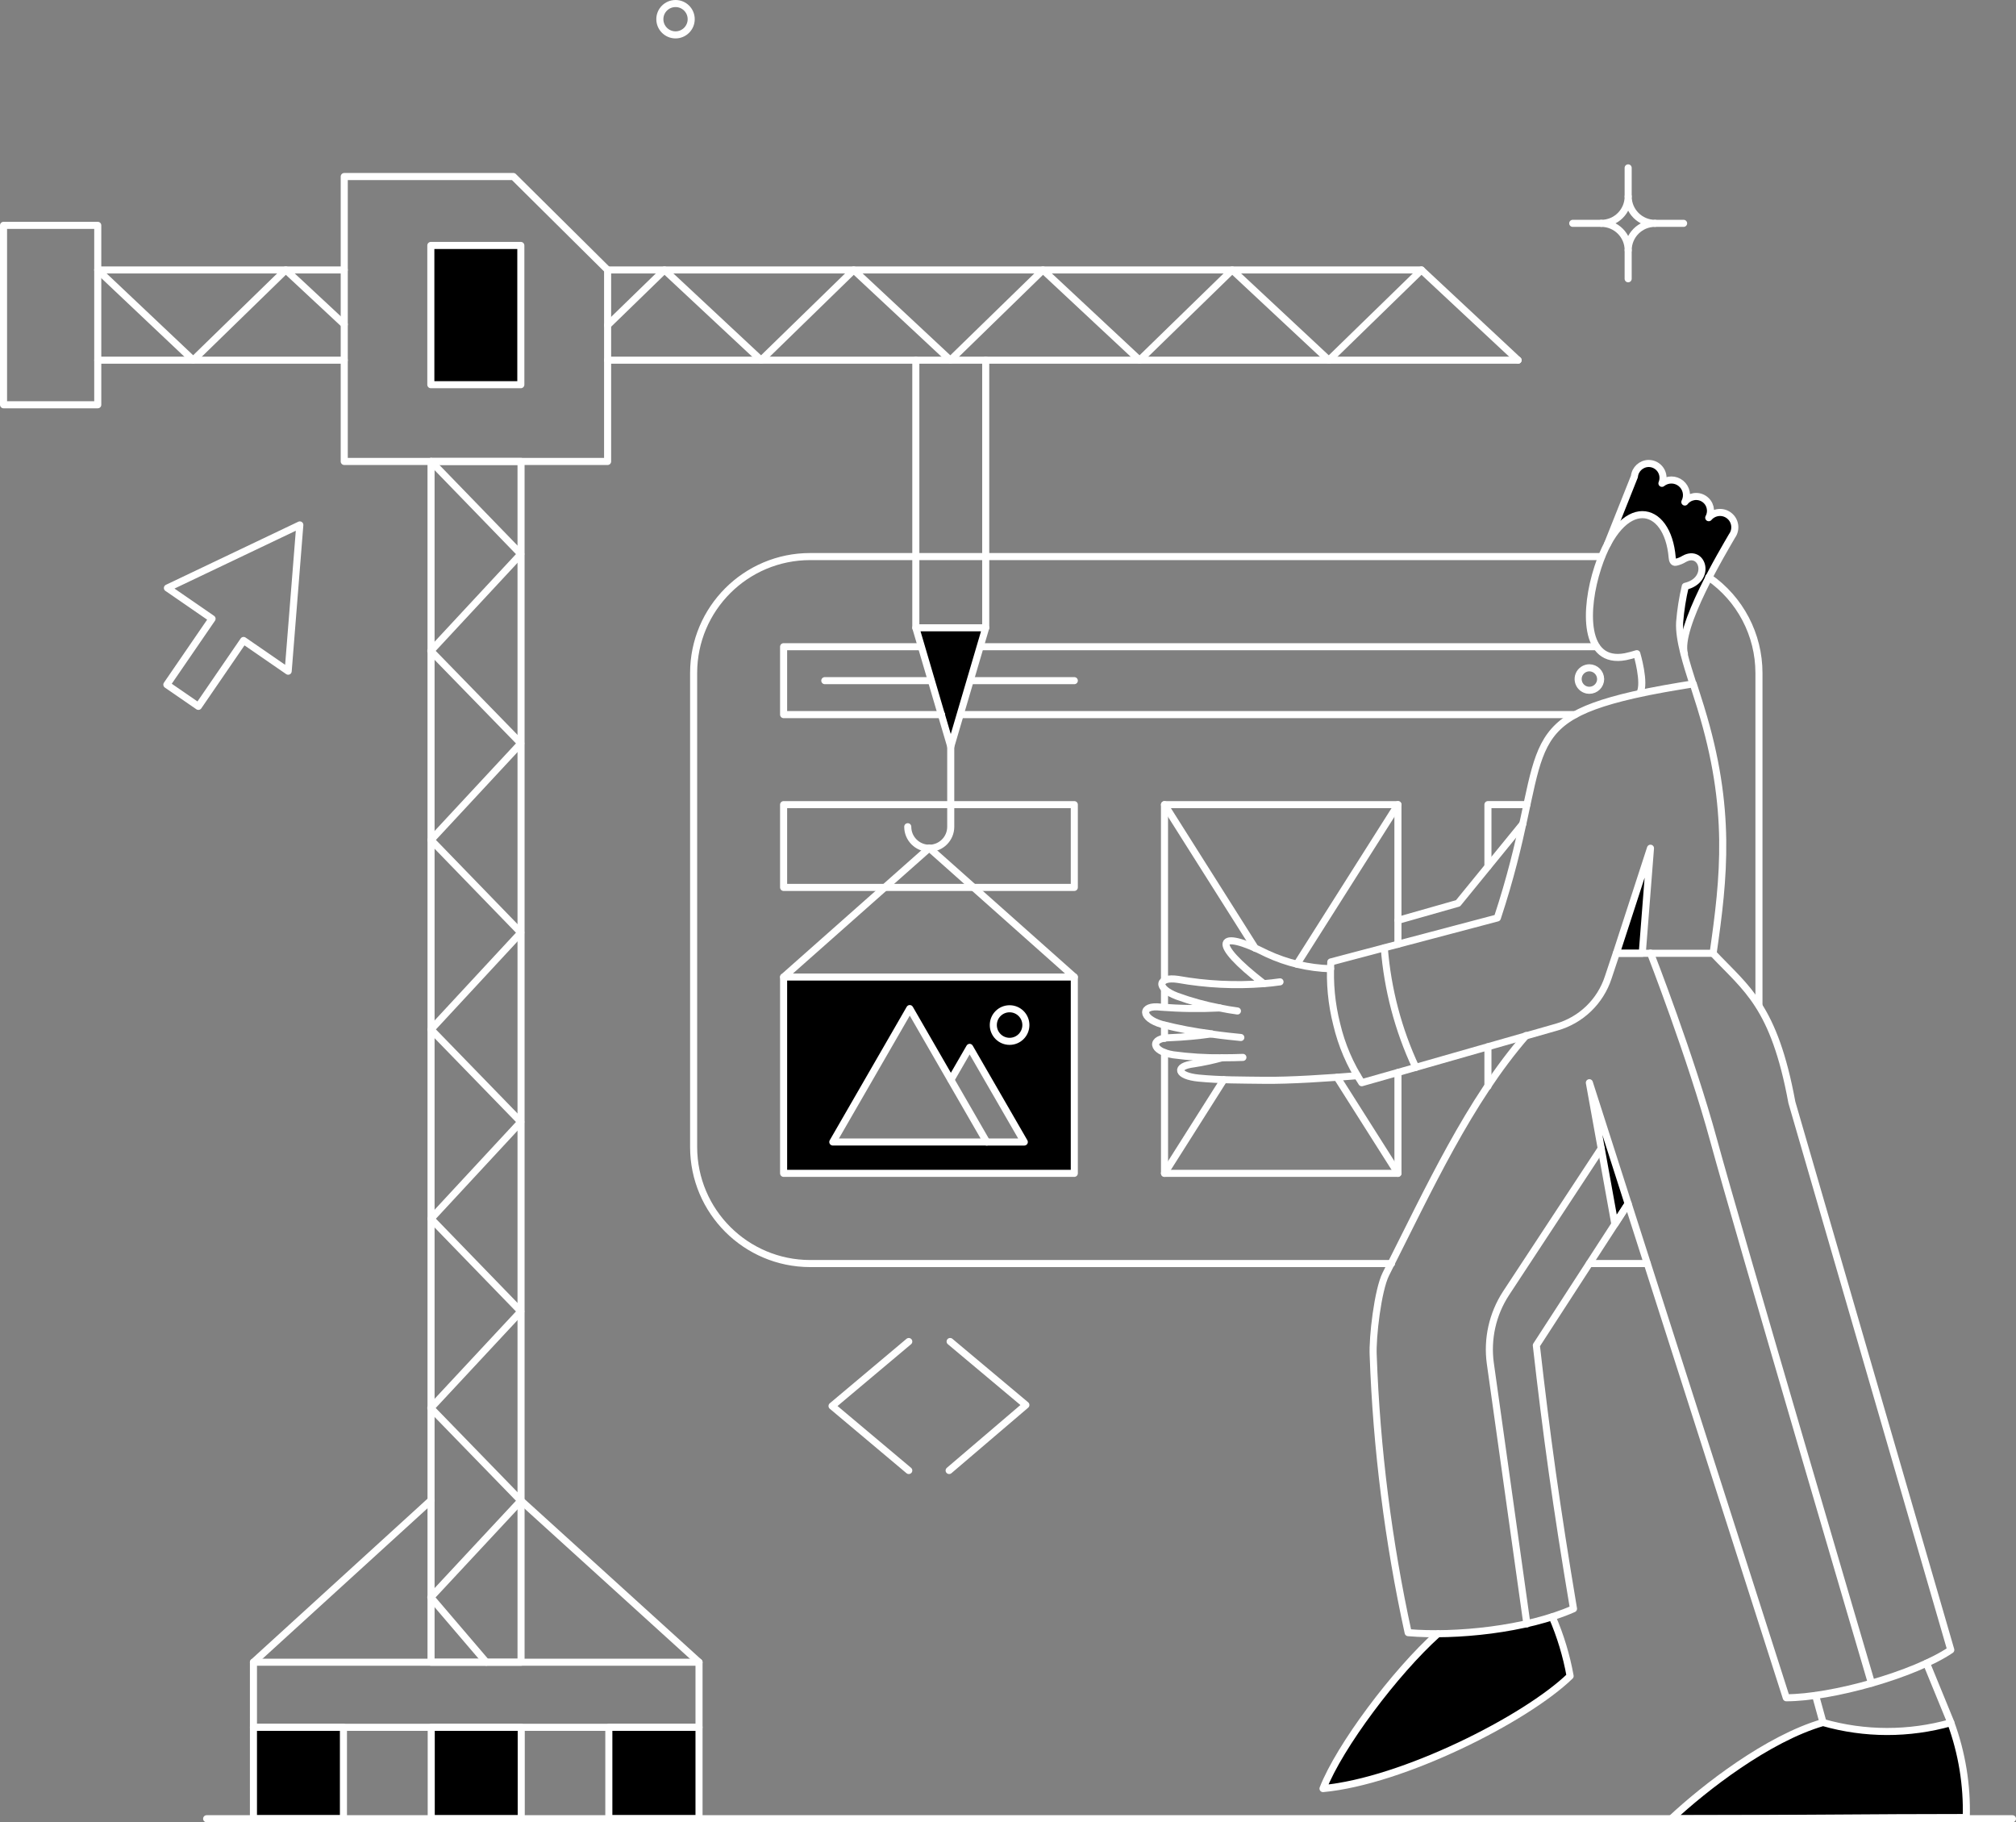 <?xml version="1.0" encoding="UTF-8"?>
<svg xmlns="http://www.w3.org/2000/svg" id="Layer_1" data-name="Layer 1" viewBox="0 0 855.43 773.08">
  <rect x="0" y="0" width="855.43" height="773.08" fill="#808080" stroke="none"/>
  <defs>
    <style>
      .cls-1, .cls-2 {
        stroke-width: 0px;
      }

      .cls-3 {
        fill: none;
        stroke: #fff;
        stroke-linecap: round;
        stroke-linejoin: round;
        stroke-width: 3px;
      }

      .cls-2 {
        fill-rule: evenodd;
      }
    </style>
  </defs>
  <g id="Product-Site-Builder-01--Streamline-Bangalore.svg">
    <g>
      <path class="cls-2" d="m332.5,497.78h123.35v-83.28h-123.35v83.28Zm70.96-39.69l7.98-13.76,23.19,40.15h-81.24l32.65-56.6,17.43,30.21h0Z"></path>
      <path class="cls-1" d="m388.6,266.34l14.83,50.38,14.83-50.38h-29.66Z"></path>
      <path class="cls-1" d="m221,163.2h-38.19v-59.07h38.19v59.07Z"></path>
    </g>
    <g>
      <path class="cls-1" d="m690.86,510.65l-5.63,8.69-10.83-60.01,16.45,51.32h0Z"></path>
      <path class="cls-1" d="m296.61,771.58h-38.27v-38.79h38.27v38.79h0Z"></path>
      <path class="cls-1" d="m145.73,771.58h-38.19v-38.79h38.19v38.79Z"></path>
      <path class="cls-1" d="m182.98,732.8v38.79h38.19v-38.79h-38.19Z"></path>
      <path class="cls-1" d="m435.3,434.87c0,3.82-3.09,6.91-6.91,6.91s-6.91-3.09-6.91-6.91h0c0-3.82,3.09-6.91,6.91-6.91,3.82,0,6.91,3.09,6.91,6.91Z"></path>
      <path class="cls-1" d="m827.77,730.83c-17.73,5-36.5,4.97-54.21-.09-23.53,6.82-50.29,27.7-64.36,40.83,51.83,0,84.48-.51,125.14-.51.39-13.71-1.84-27.36-6.56-40.23h0Z"></path>
      <path class="cls-1" d="m700.33,359.85l-3.49,44.58h-11l14.49-44.58h0Z"></path>
      <path class="cls-1" d="m725.39,219.8l-.34-.17c1.53-2.78.66-6.27-2-8.01-2.65-1.74-6.2-1.15-8.14,1.36l-.43-.26c1.68-2.91.69-6.62-2.21-8.31-2.23-1.29-5.03-1.04-6.99.64.79-1.88.58-4.03-.56-5.72-1.13-1.69-3.03-2.71-5.07-2.71-3.13.04-5.74,2.42-6.05,5.54l-11.42,28.64,1.7-2.9c10.4-16.54,24.23-10.32,25.74,8.69,0,2.98,2.56,2.02,5.11.51,7.75-4.59,11.76,8.97.43,11.66-2.47,11.76-3.49,16.79-.43,28.64-3.07-11.17,16.76-44.08,20.19-50.04,1.91-2.77,1.22-6.57-1.56-8.49-2.51-1.73-5.92-1.34-7.98.91Z"></path>
      <path class="cls-1" d="m658.64,685.91c-15.72,4.8-32.07,7.22-48.5,7.18-18.24,16.37-41.77,47.82-48.76,65.72,33.76-3.14,86.01-29.49,104.85-47.74-1.55-8.65-4.09-17.1-7.59-25.16Z"></path>
    </g>
    <g>
      <path class="cls-3" d="m631.36,460.87v-16.79"></path>
      <path class="cls-3" d="m679.53,236.12h-335.77c-27.29,0-49.42,22.11-49.44,49.4v201.09c.02,27.3,22.14,49.42,49.44,49.44h246.69"></path>
      <path class="cls-3" d="m698.96,536.05h-24.55"></path>
      <path class="cls-3" d="m668.36,303.17h-260.72m269.76-28.81h-261.14m-25.51,0h-58.25v28.81h67.03"></path>
      <path class="cls-3" d="m631.36,367.61v-26.26h16.54"></path>
      <path class="cls-3" d="m646.2,349.45l-27.53,33.76-25.49,7.25"></path>
      <path class="cls-3" d="m494.12,415.86v-74.5h99.05v59.24"></path>
      <path class="cls-3" d="m494.12,427.28v-7.42"></path>
      <path class="cls-3" d="m494.12,440.5v-5.54"></path>
      <path class="cls-3" d="m593.18,454.99v42.79h-99.05v-51.23"></path>
      <path class="cls-3" d="m567.35,457.03l25.83,40.75"></path>
      <path class="cls-3" d="m494.12,341.36l38.53,60.95"></path>
      <path class="cls-3" d="m519.27,458.06l-25.15,39.72"></path>
      <path class="cls-3" d="m593.18,341.36l-42.88,67.68"></path>
      <path class="cls-3" d="m575.96,456.35c-12.36,1.02-28.64,2.1-39.48,1.96-9.21-.12-18.67-.05-27.87-.94-9.3-.9-10.32-5.07-2.05-6.05,4.02-.62,8.01-1.48,11.93-2.56-6.93.08-13.85-.35-20.71-1.28-9.45-1.52-9.87-7.18-1.35-7.25,5.93-.24,11.85-.78,17.73-1.62-7.12-.89-14.18-2.23-21.14-4.01-9.22-2.69-9.04-8.43-.51-7.33,8.34.65,16.71.76,25.06.34-6.21-1.18-12.31-2.86-18.24-5.03-9.12-3.5-7.93-8.34.51-7.08,12.01,2.14,24.24,2.74,36.4,1.79-23.02-17.73-20.04-23.52,1.35-12.7,8.48,3.94,17.67,6.12,27.02,6.39"></path>
      <path class="cls-3" d="m690.86,510.65l-5.63,8.69-10.83-60.01,16.45,51.32h0Z"></path>
      <path class="cls-3" d="m647.56,439.3c-24.23,27.87-41.07,64.71-59.5,101.18-3.44,6.81-5.78,27.02-5.38,34.61,1.42,39.55,6.39,78.89,14.83,117.55,20.03,1.7,50.21-1.28,70.16-10.14-7.25-43.13-11.51-74.08-15.77-111.75l38.96-60.1,67.09,209.61c19.27,0,54.29-9.8,69.81-20.29l-67.43-232.29c-7.56-40.97-19.22-48.12-33.5-63.26"></path>
      <path class="cls-3" d="m525.07,428.9c-2.52-.33-5.02-.76-7.5-1.28"></path>
      <path class="cls-3" d="m543.14,416.54c-2.29.33-4.6.59-6.9.77"></path>
      <path class="cls-3" d="m526.51,440.15c-2.47-.26-7.08-.68-12.36-1.45"></path>
      <path class="cls-3" d="m518.42,448.76c3.67,0,6.9-.09,8.97-.17"></path>
      <path class="cls-3" d="m455.85,497.78h-123.35v-83.28h123.35v83.28Z"></path>
      <path class="cls-3" d="m455.85,376.48h-123.35v-35.12h123.35v35.12Z"></path>
      <path class="cls-3" d="m296.61,771.58h-38.27v-38.79h38.27v38.79h0Z"></path>
      <path class="cls-3" d="m145.73,771.58h-38.19v-38.79h38.19v38.79Z"></path>
      <path class="cls-3" d="m349.98,288.76h45m60.87,0h-43.99"></path>
      <path class="cls-3" d="m388.6,266.34l14.83,50.38,14.83-50.38h-29.66Z"></path>
      <path class="cls-3" d="m221.09,195.76h-38.19v509.42h38.19V195.76Z"></path>
      <path class="cls-3" d="m182.98,732.8v38.79h38.19v-38.79h-38.19Z"></path>
      <path class="cls-3" d="m257.83,152.8h386.32"></path>
      <path class="cls-3" d="m41.48,152.8h104.59"></path>
      <path class="cls-3" d="m146.07,114.52H41.48"></path>
      <path class="cls-3" d="m603.15,114.52h-345.32"></path>
      <path class="cls-3" d="m257.83,137.97l24.12-23.44,41.01,38.27,39.29-38.27,41.01,38.27,39.29-38.27,41,38.27,39.3-38.27,41,38.27,39.3-38.27,41,38.27"></path>
      <path class="cls-3" d="m41.48,114.52l40.49,38.27,39.3-38.27,24.81,23.1"></path>
      <path class="cls-3" d="m217.85,74.89h-71.78v120.88h111.75v-81.24l-39.98-39.64h0Z"></path>
      <path class="cls-3" d="m221,163.2h-38.19v-59.07h38.19v59.07Z"></path>
      <path class="cls-3" d="m388.6,266.34v-113.54"></path>
      <path class="cls-3" d="m418.26,266.34v-113.54"></path>
      <path class="cls-3" d="m403.42,316.72v34.01c0,5.04-4.07,9.13-9.11,9.13-5.04,0-9.13-4.07-9.13-9.11v-.02"></path>
      <path class="cls-3" d="m332.5,414.5l61.8-54.73,61.55,54.73"></path>
      <path class="cls-3" d="m386.03,427.88l32.65,56.6h-65.3l32.65-56.6h0Z"></path>
      <path class="cls-3" d="m403.51,458.06l7.93-13.72,23.19,40.15h-15.94"></path>
      <path class="cls-3" d="m435.3,434.87c0,3.82-3.09,6.91-6.91,6.91s-6.91-3.09-6.91-6.91h0c0-3.82,3.09-6.91,6.91-6.91,3.82,0,6.91,3.09,6.91,6.91h0Z"></path>
      <path class="cls-3" d="m1.5,171.72h39.98v-76.12H1.5v76.12Z"></path>
      <path class="cls-3" d="m197.05,732.8h-89.51v-27.62h189.07v27.62h-99.56Z"></path>
      <path class="cls-3" d="m773.55,730.75c-23.53,6.82-50.29,27.7-64.36,40.83,51.83,0,84.48-.51,125.14-.51.39-13.71-1.84-27.36-6.56-40.23-17.73,5-36.5,4.98-54.21-.08h0Z"></path>
      <path class="cls-3" d="m700.33,359.85l-3.49,44.58h-11l14.49-44.58h0Z"></path>
      <path class="cls-3" d="m827.77,730.75l-10.31-25.15"></path>
      <path class="cls-3" d="m770.4,719.33l3.15,11.42"></path>
      <path class="cls-3" d="m714.73,277.42c-3.07-11.17,16.76-44.08,20.19-50.04,2.04-2.8,1.42-6.73-1.38-8.77-2.66-1.94-6.36-1.49-8.49,1.02,1.53-2.78.66-6.27-2-8.01-2.65-1.74-6.2-1.15-8.14,1.36,1.38-2.69.69-5.98-1.65-7.9-2.34-1.92-5.71-1.93-8.07-.03.78-1.88.57-4.03-.56-5.72-1.13-1.69-3.03-2.71-5.07-2.71-3.13.04-5.74,2.42-6.05,5.54l-11.41,28.64"></path>
      <path class="cls-3" d="m695.81,294.11c2.47-4.26-1.28-16.79-1.28-16.79-1.6.51-3.22.93-4.86,1.28-17.85,3.32-17.5-20.04-11.66-37.93,10.1-31.04,29.65-27.16,31.54-4.09.09,1.02.43,2.22,1.53,1.96,1.27-.27,2.48-.76,3.59-1.45,7.89-4.35,11.76,8.97.43,11.66-1.18,4.99-1.98,10.06-2.39,15.17-.45,7.42,3.14,18.33,5.63,26.17"></path>
      <path class="cls-3" d="m587.38,402.14c1.39,17.56,5.92,34.74,13.38,50.7"></path>
      <path class="cls-3" d="m700.33,404.35s17.05,43.64,26.85,79.62c9.81,36.05,66.92,230.08,66.92,230.08"></path>
      <path class="cls-3" d="m679.44,487.21l-40.41,61.47c-5.73,8.79-8.09,19.36-6.65,29.75l15.51,110.48"></path>
      <path class="cls-3" d="m610.14,693.07c-18.24,16.37-41.77,47.82-48.76,65.72,33.76-3.14,86.01-29.49,104.85-47.74-1.55-8.64-4.1-17.07-7.59-25.12"></path>
      <path class="cls-3" d="m679.19,288.08c-.01,2.65-2.17,4.78-4.82,4.77-.3,0-.6-.03-.89-.09-1.89-.37-3.38-1.85-3.75-3.75-.38-1.9.42-3.83,2.03-4.9.79-.52,1.7-.8,2.65-.8,2.63.03,4.75,2.15,4.77,4.77h0Z"></path>
      <path class="cls-3" d="m206.34,705.18l-23.53-27.53,38.19-41-38.19-39.3,38.19-41-38.1-39.3,38.1-41.09-38.1-39.21,38.1-41.09-38.1-39.3,38.1-41-38.19-39.21,38.19-41.09-38.1-39.3"></path>
      <path class="cls-3" d="m107.54,705.18l75.27-68.62"></path>
      <path class="cls-3" d="m221,636.56l75.61,68.62"></path>
      <path class="cls-3" d="m71.06,249.46l18.92,13.04-19.18,27.96,13.38,9.21,19.18-27.96,18.92,13.04,4.94-62.06-56.18,26.77Z"></path>
      <g>
        <path class="cls-3" d="m690.86,71.22v12.1"></path>
        <path class="cls-3" d="m679.44,94.75h-12.1"></path>
        <path class="cls-3" d="m714.39,94.75h-12.1"></path>
        <path class="cls-3" d="m690.86,118.27v-12.1"></path>
        <path class="cls-3" d="m702.29,94.75c-6.31,0-11.42-5.11-11.42-11.41h0c0,6.29-5.1,11.41-11.4,11.41h-.02c6.31,0,11.42,5.11,11.42,11.41h0c0-6.29,5.1-11.41,11.4-11.41h.02Z"></path>
      </g>
      <path class="cls-3" d="m385.61,569.13l-32.56,27.36,32.56,27.36"></path>
      <path class="cls-3" d="m402.74,623.85l32.56-27.79-32.14-26.94"></path>
      <path class="cls-3" d="m293.29,8.14c0,3.67-2.97,6.65-6.64,6.66-3.67,0-6.65-2.97-6.66-6.64v-.02c0-3.67,2.99-6.64,6.66-6.64,3.67,0,6.64,2.97,6.64,6.64h0Z"></path>
      <path class="cls-3" d="m87.68,771.58h766.25"></path>
      <path class="cls-3" d="m746.36,426.52v-140.99c0-16.23-7.96-31.43-21.31-40.66"></path>
      <path class="cls-3" d="m721.72,300.35c-1.11-3.59-2.22-6.99-3.24-10.23-7.3,1.16-17.13,2.8-25.47,4.72-51.93,11.96-35.03,26.15-57.65,94.59l-70.67,18.67c-.53,8.9.31,17.83,2.51,26.47,2.08,8.81,5.67,17.18,10.62,24.76,22.02-6.24-1.17.37,82.77-23.61,10.32-2.96,18.49-10.85,21.82-21.06l3.41-10.23h41.09c4.63-32.32,7.97-61.34-5.2-104.08h0Z"></path>
    </g>
  </g>
</svg>
